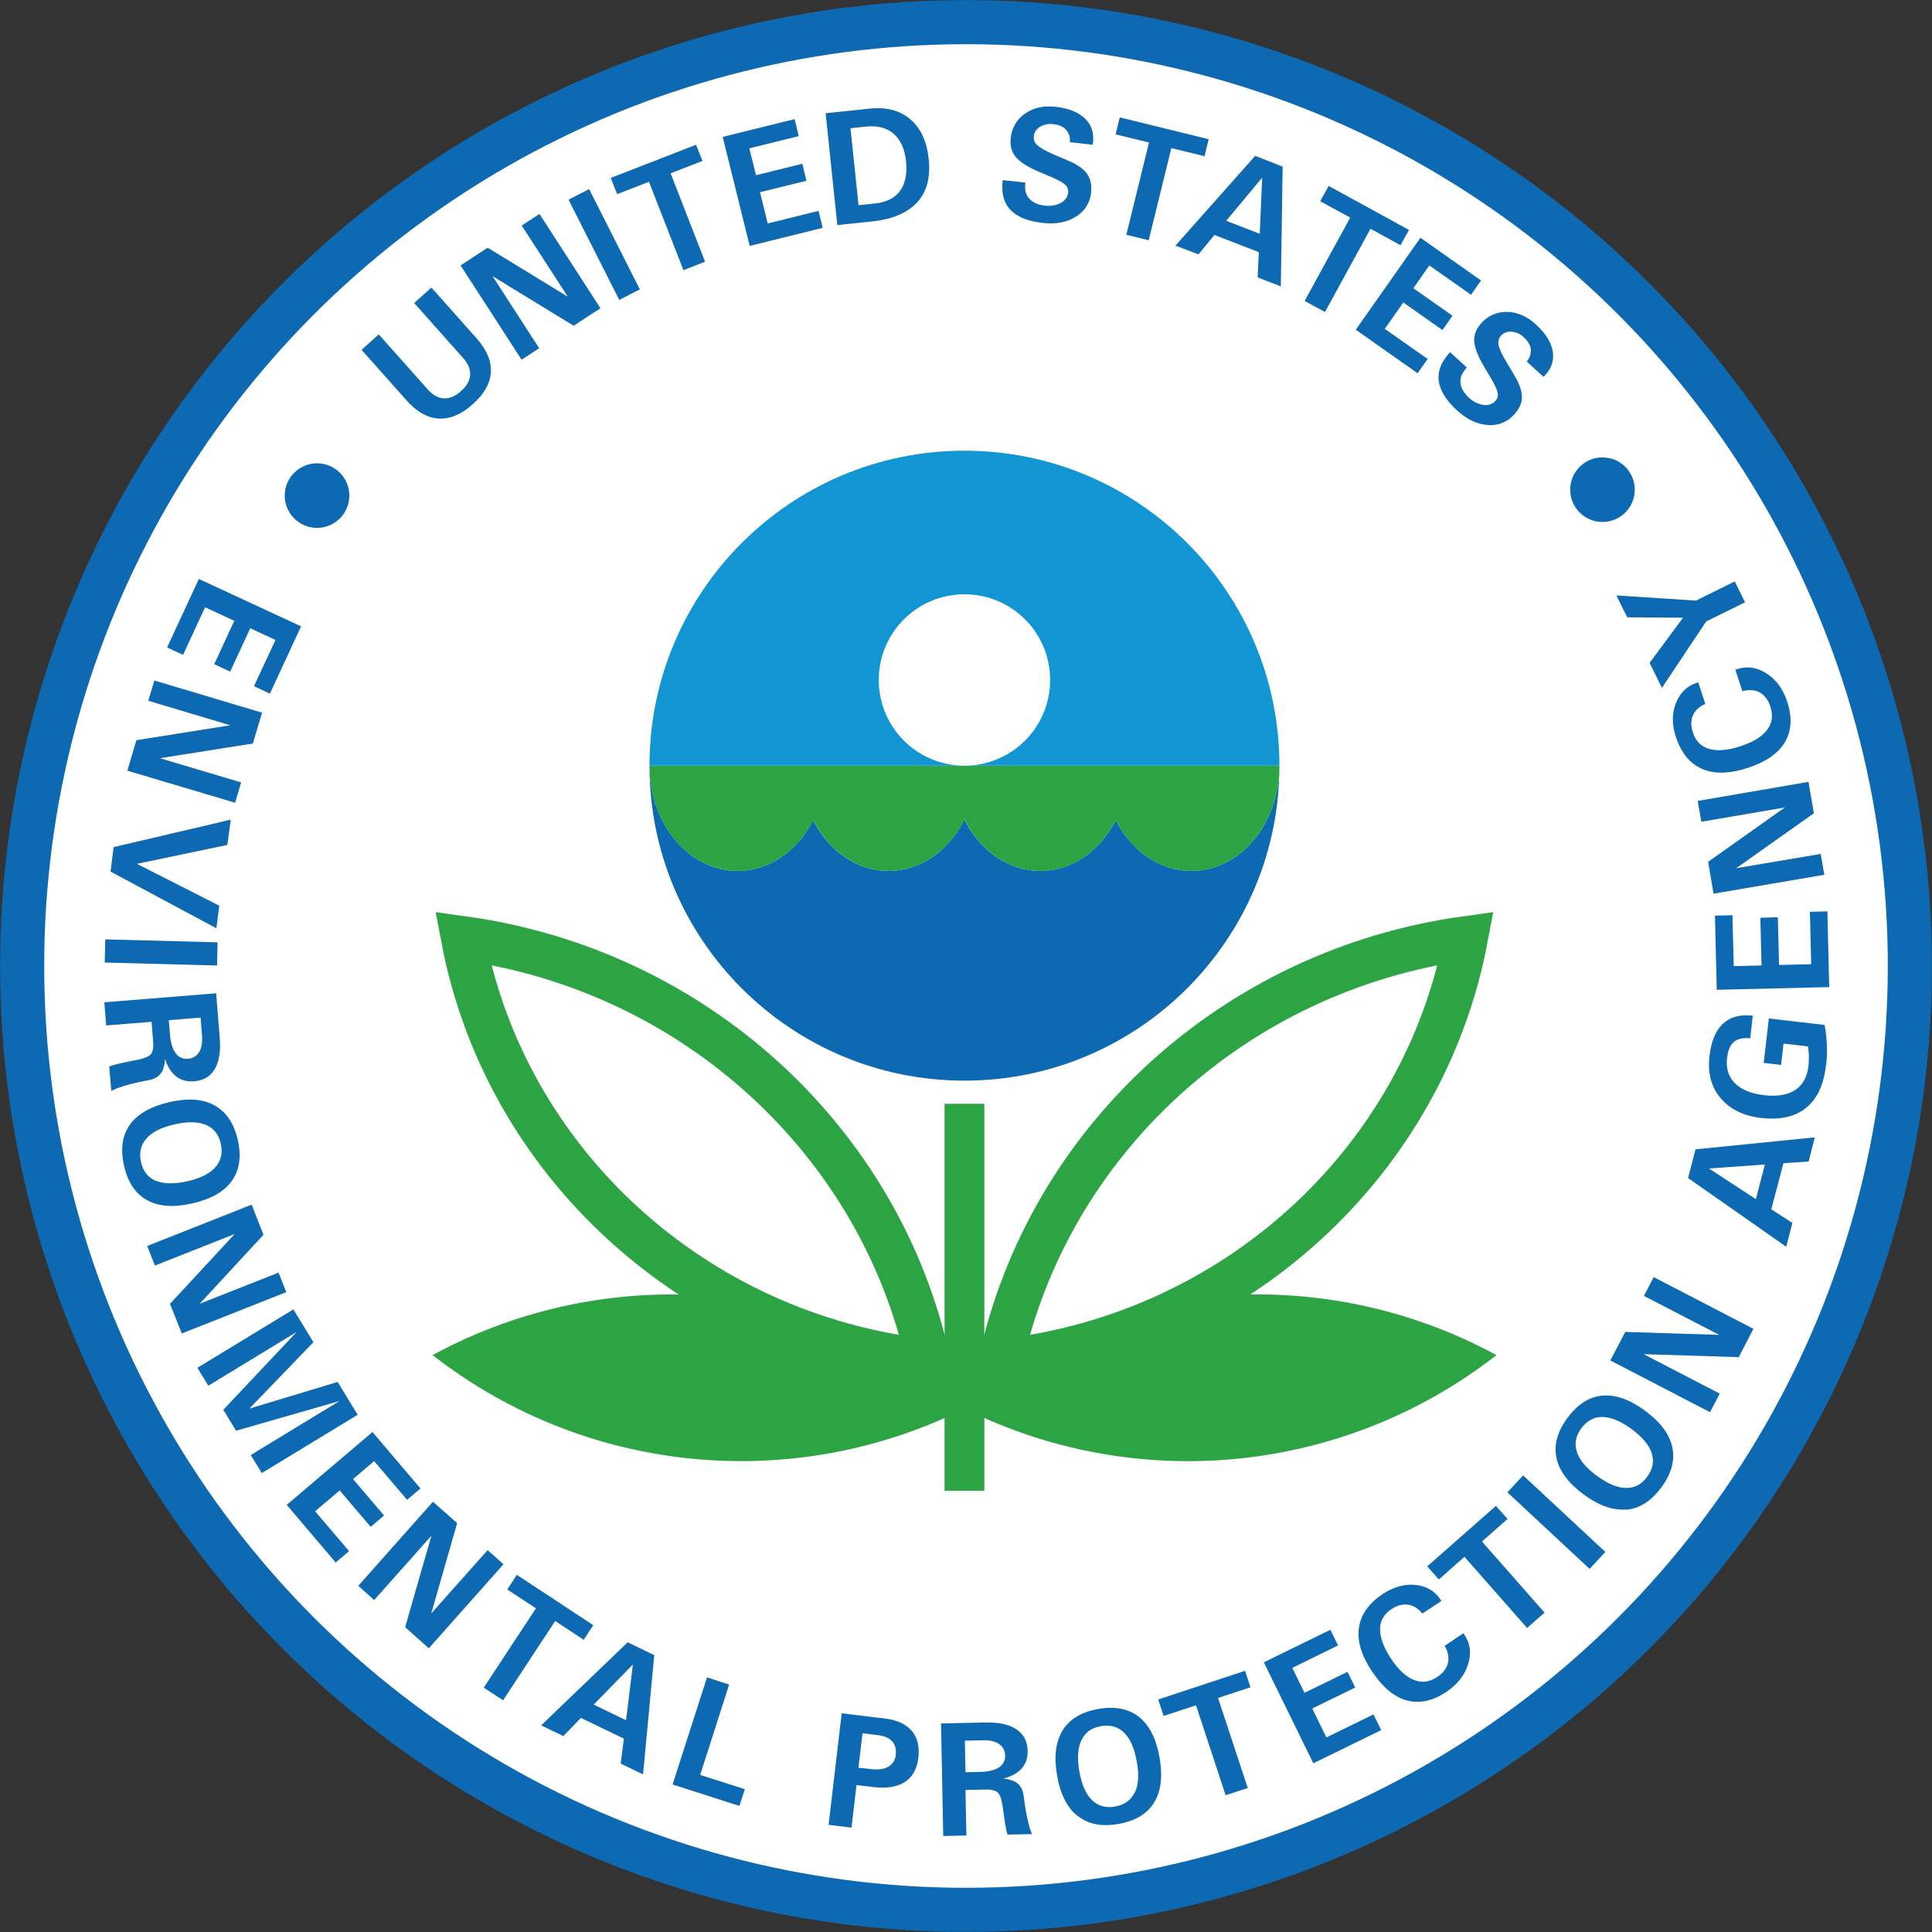 <?xml version="1.0" encoding="UTF-8"?>
<svg id="Capa_2" data-name="Capa 2" xmlns="http://www.w3.org/2000/svg" viewBox="0 0 150.16 150.16">
  <rect x="0" y="0" width="150.16" height="150.16" fill="#333333" stroke="none"/>
  <defs>
    <style>
      .cls-1 {
        stroke-width: .11px;
      }

      .cls-1, .cls-2, .cls-3 {
        stroke: #2da443;
      }

      .cls-1, .cls-4 {
        fill: #2da443;
      }

      .cls-5 {
        fill: #fff;
        stroke: #0c69b2;
      }

      .cls-5, .cls-3 {
        stroke-width: 3.43px;
      }

      .cls-2 {
        stroke-width: 3.09px;
      }

      .cls-2, .cls-3 {
        fill: none;
      }

      .cls-4, .cls-6, .cls-7 {
        stroke-width: 0px;
      }

      .cls-6 {
        fill: #0c69b2;
      }

      .cls-7 {
        fill: #1195d3;
      }
    </style>
  </defs>
  <g id="Capa_1-2" data-name="Capa 1">
    <g>
      <circle class="cls-5" cx="75.08" cy="75.08" r="73.36"/>
      <path class="cls-6" d="m99.44,59.52c0,4.51-3.07,8.17-6.85,8.17-2.49,0-4.67-1.59-5.87-3.95-1.2,2.37-3.38,3.95-5.87,3.95s-4.69-1.6-5.89-3.99c-1.2,2.39-3.38,3.99-5.89,3.99s-4.67-1.59-5.87-3.95c-1.2,2.37-3.38,3.95-5.87,3.95-3.78,0-6.84-3.65-6.85-8.16.01,13.51,10.97,24.46,24.48,24.46s24.48-10.96,24.48-24.48h0Z"/>
      <path class="cls-4" d="m57.34,67.69c2.49,0,4.67-1.59,5.87-3.95,1.2,2.37,3.38,3.95,5.87,3.95s4.69-1.6,5.89-3.99c1.2,2.39,3.38,3.99,5.89,3.99s4.66-1.59,5.86-3.95c1.2,2.37,3.38,3.95,5.87,3.95,3.78,0,6.85-3.66,6.85-8.17h-48.96v.02c0,4.5,3.07,8.15,6.86,8.15Z"/>
      <path class="cls-7" d="m74.96,35.03c-13.52,0-24.48,10.96-24.48,24.48h24.48c-3.68,0-6.66-2.98-6.66-6.66s2.98-6.66,6.66-6.66c3.68,0,6.66,2.98,6.66,6.66,0,3.68-2.98,6.66-6.66,6.66h0,24.48c0-13.52-10.96-24.48-24.48-24.48h0Z"/>
      <path class="cls-1" d="m116.21,105.33c-13.57-7.32-30.19-5.95-42.37,3.51,13.57,7.32,30.19,5.95,42.37-3.51Z"/>
      <path class="cls-1" d="m76.09,108.84c-12.18-9.45-28.8-10.83-42.37-3.51,12.18,9.45,28.8,10.83,42.37,3.51Z"/>
      <path class="cls-2" d="m74.96,85.79v30.08"/>
      <path class="cls-3" d="m113.93,72.92c-17.99,2.48-32.41,15.75-36.16,32.88,18.23-2.01,32.88-15.5,36.16-32.88Zm-77.94,0c3.28,17.38,17.93,30.87,36.16,32.88-3.74-17.13-18.17-30.4-36.16-32.88Z"/>
      <path class="cls-6" d="m37.04,26.29c.79.89,1.16,1.77,1.11,2.64s-.52,1.7-1.41,2.49c-.88.79-1.76,1.16-2.64,1.11s-1.71-.52-2.5-1.41l-3.5-3.93.67-.6.67-.6,3.79,4.26c.4.45.82.69,1.26.71.44.03.89-.16,1.34-.56.45-.4.69-.82.71-1.26.03-.44-.16-.88-.56-1.33l-3.79-4.26.67-.6.67-.6,3.5,3.93Zm4.88.77l-.69.45-.69.45-4.74-7.33,1.05-.69,1.05-.69,6.23,3.81-3.58-5.53.69-.45.69-.45,4.74,7.33-1.04.67-1.04.69-6.31-3.86,3.62,5.59Zm2.27-11.54l.8-.41.8-.41,3.94,7.79-.8.41-.8.41-3.94-7.79Zm6.25-1.39l-2.47.96-.25-.63-.25-.63,6.63-2.58.25.63.25.63-2.48.96,2.68,6.87-.84.33-.84.33-2.68-6.87Zm7.83,4.99l-2.1-8.48,5.59-1.38.16.66.16.66-3.84.95.52,2.09,3.6-.89.16.66.16.66-3.61.89.6,2.43,3.95-.98.16.66.16.66-5.7,1.41Zm5.9-10.32l.89-.09,2.55-.27c1.29-.13,2.34.14,3.15.84.81.69,1.28,1.72,1.42,3.08.15,1.42-.14,2.54-.89,3.36s-1.91,1.32-3.49,1.49l-1.83.19-.89.09-.91-8.69Zm2.56,7.15l1.24-.13c.91-.09,1.57-.42,1.98-.98s.57-1.32.47-2.3c-.1-.96-.42-1.67-.96-2.14-.54-.47-1.26-.66-2.16-.56l-1.2.13.63,5.99Zm16.42-4.9c.05-.35-.06-.7-.29-.96-.22-.25-.55-.39-.98-.44-.36-.05-.73.02-1.04.2-.28.16-.46.44-.49.75-.03.27.08.54.3.71.23.2.65.44,1.28.71l1.08.46c.72.3,1.21.65,1.48,1.03.27.38.37.87.31,1.47-.07.77-.51,1.47-1.18,1.86-.7.44-1.55.6-2.56.49-1.16-.13-2.01-.47-2.53-1.02-.51-.54-.71-1.28-.6-2.23v-.08s1.77.19,1.77.19c-.08.51.01.92.28,1.23.27.31.67.5,1.23.56.43.06.86-.01,1.24-.21.32-.16.53-.46.57-.81.03-.22-.06-.45-.23-.6-.18-.17-.52-.36-1.03-.58l-1.08-.46c-.84-.36-1.42-.74-1.74-1.13-.32-.39-.45-.87-.38-1.46.06-.77.47-1.47,1.11-1.9.65-.46,1.44-.63,2.37-.53,1.04.12,1.82.43,2.33.95.47.48.66,1.08.58,1.81l-.03.19-1.76-.2Zm6.14.02l-2.58-.63.16-.66.16-.66,6.91,1.7-.16.66-.16.66-2.58-.63-1.76,7.16-.87-.21-.87-.21,1.76-7.16Zm8.26,1.04l1.07.42,1.07.42-.14,9.31-.9-.35-.9-.35.09-1.96-3.45-1.34-1.24,1.51-.89-.34-.9-.34,6.19-6.97Zm-2.24,5.05l2.6,1.01.19-4.36-2.79,3.34Zm9.63-.25l-2.33-1.27.33-.6.33-.59,6.24,3.42-.33.59-.33.6-2.33-1.28-3.54,6.47-.79-.43-.79-.43,3.54-6.47Zm.44,8.71l5.02-7.14,4.71,3.32-.39.55-.39.56-3.24-2.28-1.24,1.77,3.04,2.14-.39.56-.39.55-3.04-2.14-1.44,2.05,3.33,2.34-.39.55-.39.56-4.8-3.38Zm13.26,2.5c.24-.25.36-.6.34-.95-.03-.33-.21-.64-.53-.94-.26-.26-.6-.42-.96-.45-.31-.04-.62.08-.83.31-.18.2-.25.48-.18.75.06.3.27.74.62,1.32l.6,1.01c.4.67.59,1.24.59,1.7,0,.46-.21.92-.62,1.36-.51.58-1.28.88-2.05.8-.82-.06-1.61-.43-2.36-1.12-.87-.79-1.34-1.56-1.44-2.32-.09-.73.19-1.45.83-2.16l.05-.06,1.31,1.2c-.36.36-.53.75-.5,1.16s.25.8.66,1.18c.31.3.7.5,1.13.56.35.06.7-.06.94-.32.15-.17.22-.4.16-.62-.05-.24-.21-.6-.48-1.07l-.6-1.01c-.46-.79-.71-1.43-.74-1.93s.16-.97.55-1.4c.5-.58,1.25-.9,2.02-.88.79.02,1.53.34,2.22.97.78.71,1.21,1.42,1.32,2.14.1.66-.1,1.27-.59,1.8l-.13.14-1.31-1.19ZM15.48,45.01l7.92,3.67-2.42,5.23-.62-.29-.62-.29,1.67-3.59-1.96-.91-1.56,3.37-.62-.29-.62-.29,1.56-3.37-2.27-1.05-1.71,3.69-.62-.28-.62-.29,2.47-5.33Zm-3.96,9.46l.24-.79.24-.79,8.37,2.5-.36,1.2-.36,1.2-7.22,1.14,6.31,1.88-.23.79-.24.79-8.37-2.49.35-1.19.35-1.18,7.3-1.16-6.39-1.91Zm6.41,9.26l-.13.97-.13.97-7.03,1.47,6.4,3.25-.11.88-.11.88-8.23-4.41.12-.95.12-.95,9.09-2.13Zm-1.02,9.51l-.02.9-.02.9-8.73-.23.02-.9.02-.9,8.73.23Zm-.11,3.95l.07.9.21,2.6c.08,1.02-.05,1.82-.39,2.4s-.88.9-1.61.95c-.74.06-1.32-.19-1.75-.74-.23-.3-.4-.65-.5-1.01-.01.29-.07.57-.16.84-.18.44-.54.71-1.1.82s-1.05.21-1.47.32l-.13.04c-.32.09-.57.17-.77.24-.19.07-.37.14-.55.24l-.08-.95-.08-.95c.15-.06.31-.11.47-.15.2-.05.49-.12.87-.2l.77-.15c.57-.11.94-.26,1.11-.44.17-.18.23-.52.19-1l-.12-1.53-3.53.28-.07-.9-.07-.9,8.7-.7Zm-3.68,2.1l.09,1.11c.05.64.2,1.13.44,1.45.21.31.58.48.95.44.36-.01.7-.21.88-.52.19-.32.26-.76.22-1.32l-.11-1.36-2.46.2Zm-3.03,8.13c.6-.84,1.62-1.42,3.07-1.76,1.45-.33,2.62-.25,3.52.26.91.5,1.5,1.39,1.8,2.67.29,1.28.14,2.35-.46,3.19-.6.84-1.62,1.42-3.07,1.75-1.44.33-2.62.25-3.52-.25-.9-.5-1.5-1.39-1.79-2.68s-.14-2.35.46-3.19Zm2.03,4.35c.61.25,1.42.27,2.44.04,1.02-.23,1.74-.59,2.18-1.09.44-.5.58-1.11.42-1.83-.16-.72-.55-1.21-1.16-1.46-.61-.26-1.43-.27-2.44-.04-1.01.23-1.74.59-2.18,1.1-.44.5-.58,1.11-.42,1.83.16.72.55,1.21,1.16,1.46h0Zm-.08,6.59l-.3-.76-.3-.76,8.12-3.21.46,1.17.46,1.17-4.96,5.36,6.13-2.42.3.76.3.76-8.12,3.21-.46-1.15-.46-1.15,5.03-5.43-6.19,2.45Zm4.16,9.35l-.43-.7-.43-.7,7.46-4.54.78,1.27.78,1.28-4.98,5.16,6.86-2.07.78,1.27.78,1.28-7.45,4.53-.43-.7-.43-.7,6.9-4.2-8.04,2.31-.5-.82-.49-.81,5.7-6.05-6.85,4.17Zm6.1,9.24l6.65-5.65,3.73,4.39-.52.44-.52.44-2.56-3.01-1.64,1.4,2.41,2.83-.52.44-.52.44-2.41-2.83-1.91,1.62,2.64,3.1-.52.44-.52.44-3.81-4.48Zm6.77,7.4l-.61-.55-.61-.55,5.8-6.53.94.83.94.83-2.01,7.02,4.38-4.92.62.55.61.55-5.8,6.53-.92-.82-.92-.82,2.04-7.11-4.43,4.98Zm12.58.65l-2.22-1.46.37-.57.37-.57,5.94,3.91-.37.57-.37.57-2.22-1.46-4.05,6.16-.75-.49-.75-.49,4.05-6.16Zm7.13,2.64l1.03.5,1.04.5-.87,9.27-.87-.42-.87-.42.25-1.94-3.34-1.61-1.36,1.41-.86-.41-.87-.42,6.72-6.45Zm-2.63,4.85l2.51,1.21.53-4.33-3.05,3.12Zm6.13,6.19l2.67-8.31.86.28.86.28-2.25,7.02,3.47,1.11-.21.65-.21.65-5.18-1.66Zm13.13-5.52l.89.11,2.43.29c.96.11,1.66.43,2.12.95.45.52.63,1.22.53,2.09-.1.88-.45,1.51-1.05,1.9s-1.43.52-2.49.39l-1.27-.15-.39,3.31-.89-.11-.89-.11,1.02-8.67Zm1.31,4.23l.98.11c.57.07,1.02,0,1.35-.19.33-.2.55-.54.57-.93.05-.43-.04-.78-.28-1.04-.24-.26-.6-.42-1.1-.48l-1.2-.15-.32,2.67Zm6.42-3.44l.9-.02,2.61-.05c1.03-.02,1.82.16,2.37.54s.84.93.85,1.67c.02.74-.27,1.31-.85,1.7-.32.21-.67.36-1.04.44.28.03.56.1.83.21.43.2.68.58.75,1.14.07.56.15,1.06.23,1.49l.03.13c.07.32.13.58.19.79.05.19.12.38.2.56l-.95.02-.95.02c-.05-.15-.1-.31-.12-.47-.04-.2-.09-.49-.14-.87l-.11-.78c-.08-.58-.2-.96-.37-1.13-.17-.18-.5-.26-.99-.25l-1.54.03.07,3.54-.9.02-.9.02-.17-8.73Zm1.88,3.79l1.12-.02c.65-.01,1.14-.13,1.48-.34.32-.19.52-.55.5-.92.01-.37-.17-.71-.47-.91-.3-.21-.74-.31-1.3-.29l-1.36.03.05,2.47Zm8.74,3.41c-.81-.64-1.35-1.69-1.6-3.15-.26-1.46-.11-2.63.43-3.51.54-.88,1.46-1.43,2.76-1.66,1.3-.23,2.35-.03,3.17.61.81.64,1.34,1.69,1.6,3.15s.12,2.63-.42,3.51c-.54.88-1.46,1.43-2.76,1.66s-2.35.03-3.16-.61h0Zm4.44-1.82c.29-.6.34-1.41.15-2.43-.18-1.02-.51-1.77-.98-2.23-.47-.47-1.07-.63-1.8-.51s-1.23.49-1.52,1.09c-.29.6-.34,1.41-.16,2.43s.51,1.77.98,2.23c.48.46,1.08.63,1.8.5.72-.13,1.23-.49,1.52-1.09h0Zm4.76-6.79l-2.52.83-.21-.64-.21-.64,6.75-2.23.21.64.21.64-2.52.83,2.31,7-.86.28-.86.28-2.31-7.01Zm9.11,4.5l-3.84-7.84,5.17-2.53.3.61.3.61-3.56,1.74.95,1.94,3.34-1.63.3.61.3.61-3.34,1.63,1.1,2.25,3.66-1.79.3.61.3.61-5.28,2.58Zm11.67-10.1c.51.7.64,1.48.38,2.36-.26.88-.83,1.61-1.71,2.2-1.07.71-2.09.93-3.08.66-.98-.27-1.88-1.03-2.7-2.26-.82-1.23-1.16-2.36-1.01-3.39s.77-1.9,1.87-2.63c.85-.56,1.71-.79,2.58-.69.83.1,1.46.48,1.89,1.13l.07.11-1.48.98c-.32-.4-.69-.63-1.12-.69s-.86.06-1.29.35c-.58.39-.88.91-.88,1.56,0,.65.28,1.41.85,2.28.57.86,1.17,1.42,1.78,1.66.61.24,1.21.17,1.81-.23.46-.3.74-.67.84-1.09.1-.42.01-.87-.26-1.33l1.47-.99Zm.08-5.94l-1.99,1.76-.45-.51-.45-.51,5.34-4.7.45.51.45.51-1.99,1.75,4.87,5.53-.68.59-.68.6-4.87-5.53Zm3.34-5.01l.61-.66.61-.66,6.39,5.95-.61.66-.61.66-6.39-5.95Zm9.24,1.33c-1.03.09-2.14-.3-3.33-1.18-1.19-.88-1.89-1.83-2.1-2.84-.21-1.01.08-2.05.86-3.1.78-1.06,1.69-1.64,2.72-1.73,1.03-.09,2.14.31,3.33,1.19s1.89,1.83,2.1,2.84c.21,1.01-.08,2.05-.86,3.11-.79,1.06-1.69,1.64-2.72,1.73Zm1.98-4.37c-.21-.63-.73-1.26-1.56-1.87-.83-.62-1.58-.93-2.25-.95-.66-.01-1.22.28-1.66.87s-.56,1.21-.35,1.84c.2.63.72,1.26,1.56,1.87s1.58.93,2.25.94c.66.01,1.22-.28,1.65-.87.44-.59.56-1.2.35-1.84Zm5.29-4.65l-.38.73-.38.73-7.75-4.02.58-1.11.58-1.11,7.3.23-5.85-3.03.38-.73.38-.73,7.75,4.02-.57,1.1-.57,1.1-7.39-.23,5.92,3.07Zm-2.47-16.74l.29-1.11.29-1.12,9.27-.93-.24.94-.24.94-1.96.13-.94,3.58,1.64,1.06-.24.92-.24.93-7.63-5.34Zm5.27,1.65l.7-2.7-4.34.31,3.64,2.38Zm5.44-10.37c-.17,1.49-.69,2.59-1.54,3.27-.86.69-2.02.95-3.49.78-1.38-.16-2.43-.68-3.16-1.55s-1.01-1.96-.85-3.28c.13-1.14.48-1.97,1.05-2.5.57-.53,1.34-.73,2.31-.62l-.2,1.76c-.56-.06-.99.04-1.27.28s-.46.66-.53,1.25c-.09.81.11,1.46.61,1.96s1.25.81,2.26.93c1.03.12,1.84-.02,2.43-.4.59-.39.93-1.02,1.03-1.88.05-.5.04-1.01-.03-1.51l-1.91-.22-.19,1.66-1.35-.16.4-3.45,4.33.5c.2,1.04.24,2.11.12,3.17h0Zm.25-6.12l-8.73.21-.14-5.76.68-.02.68-.02.1,3.96,2.16-.05-.09-3.71.68-.02.68-.02.09,3.71,2.5-.06-.1-4.07.68-.02.68-.02.14,5.87Zm-.65-10.35l.14.81.14.81-8.61,1.47-.21-1.24-.21-1.24,5.96-4.22-6.49,1.11-.14-.81-.14-.81,8.61-1.48.21,1.22.21,1.22-6.04,4.27,6.57-1.11Zm-6.64-14.32c.81-.3,1.6-.22,2.38.26s1.33,1.23,1.66,2.24c.4,1.22.33,2.27-.19,3.14-.52.87-1.49,1.54-2.9,2-1.41.46-2.59.48-3.53.07-.95-.41-1.63-1.24-2.04-2.5-.32-.97-.31-1.86.03-2.67.32-.77.85-1.28,1.59-1.52l.12-.04.55,1.68c-.47.2-.79.5-.96.89s-.17.84,0,1.34c.22.67.64,1.09,1.27,1.27s1.44.11,2.42-.21c.99-.32,1.68-.75,2.07-1.27.4-.52.48-1.13.26-1.81-.17-.52-.45-.89-.83-1.1s-.83-.24-1.35-.1l-.55-1.68Zm-2.26-3.75l-3.44,5.16-.48-.97-.48-.97,2.6-3.51-4.34-.03-.42-.85-.42-.85,6.19.4,3.01-1.49.4.81.4.81-3.02,1.49Z"/>
      <circle class="cls-6" cx="124.55" cy="38.06" r="2.51"/>
      <circle class="cls-6" cx="24.64" cy="38.52" r="2.51"/>
    </g>
  </g>
</svg>
